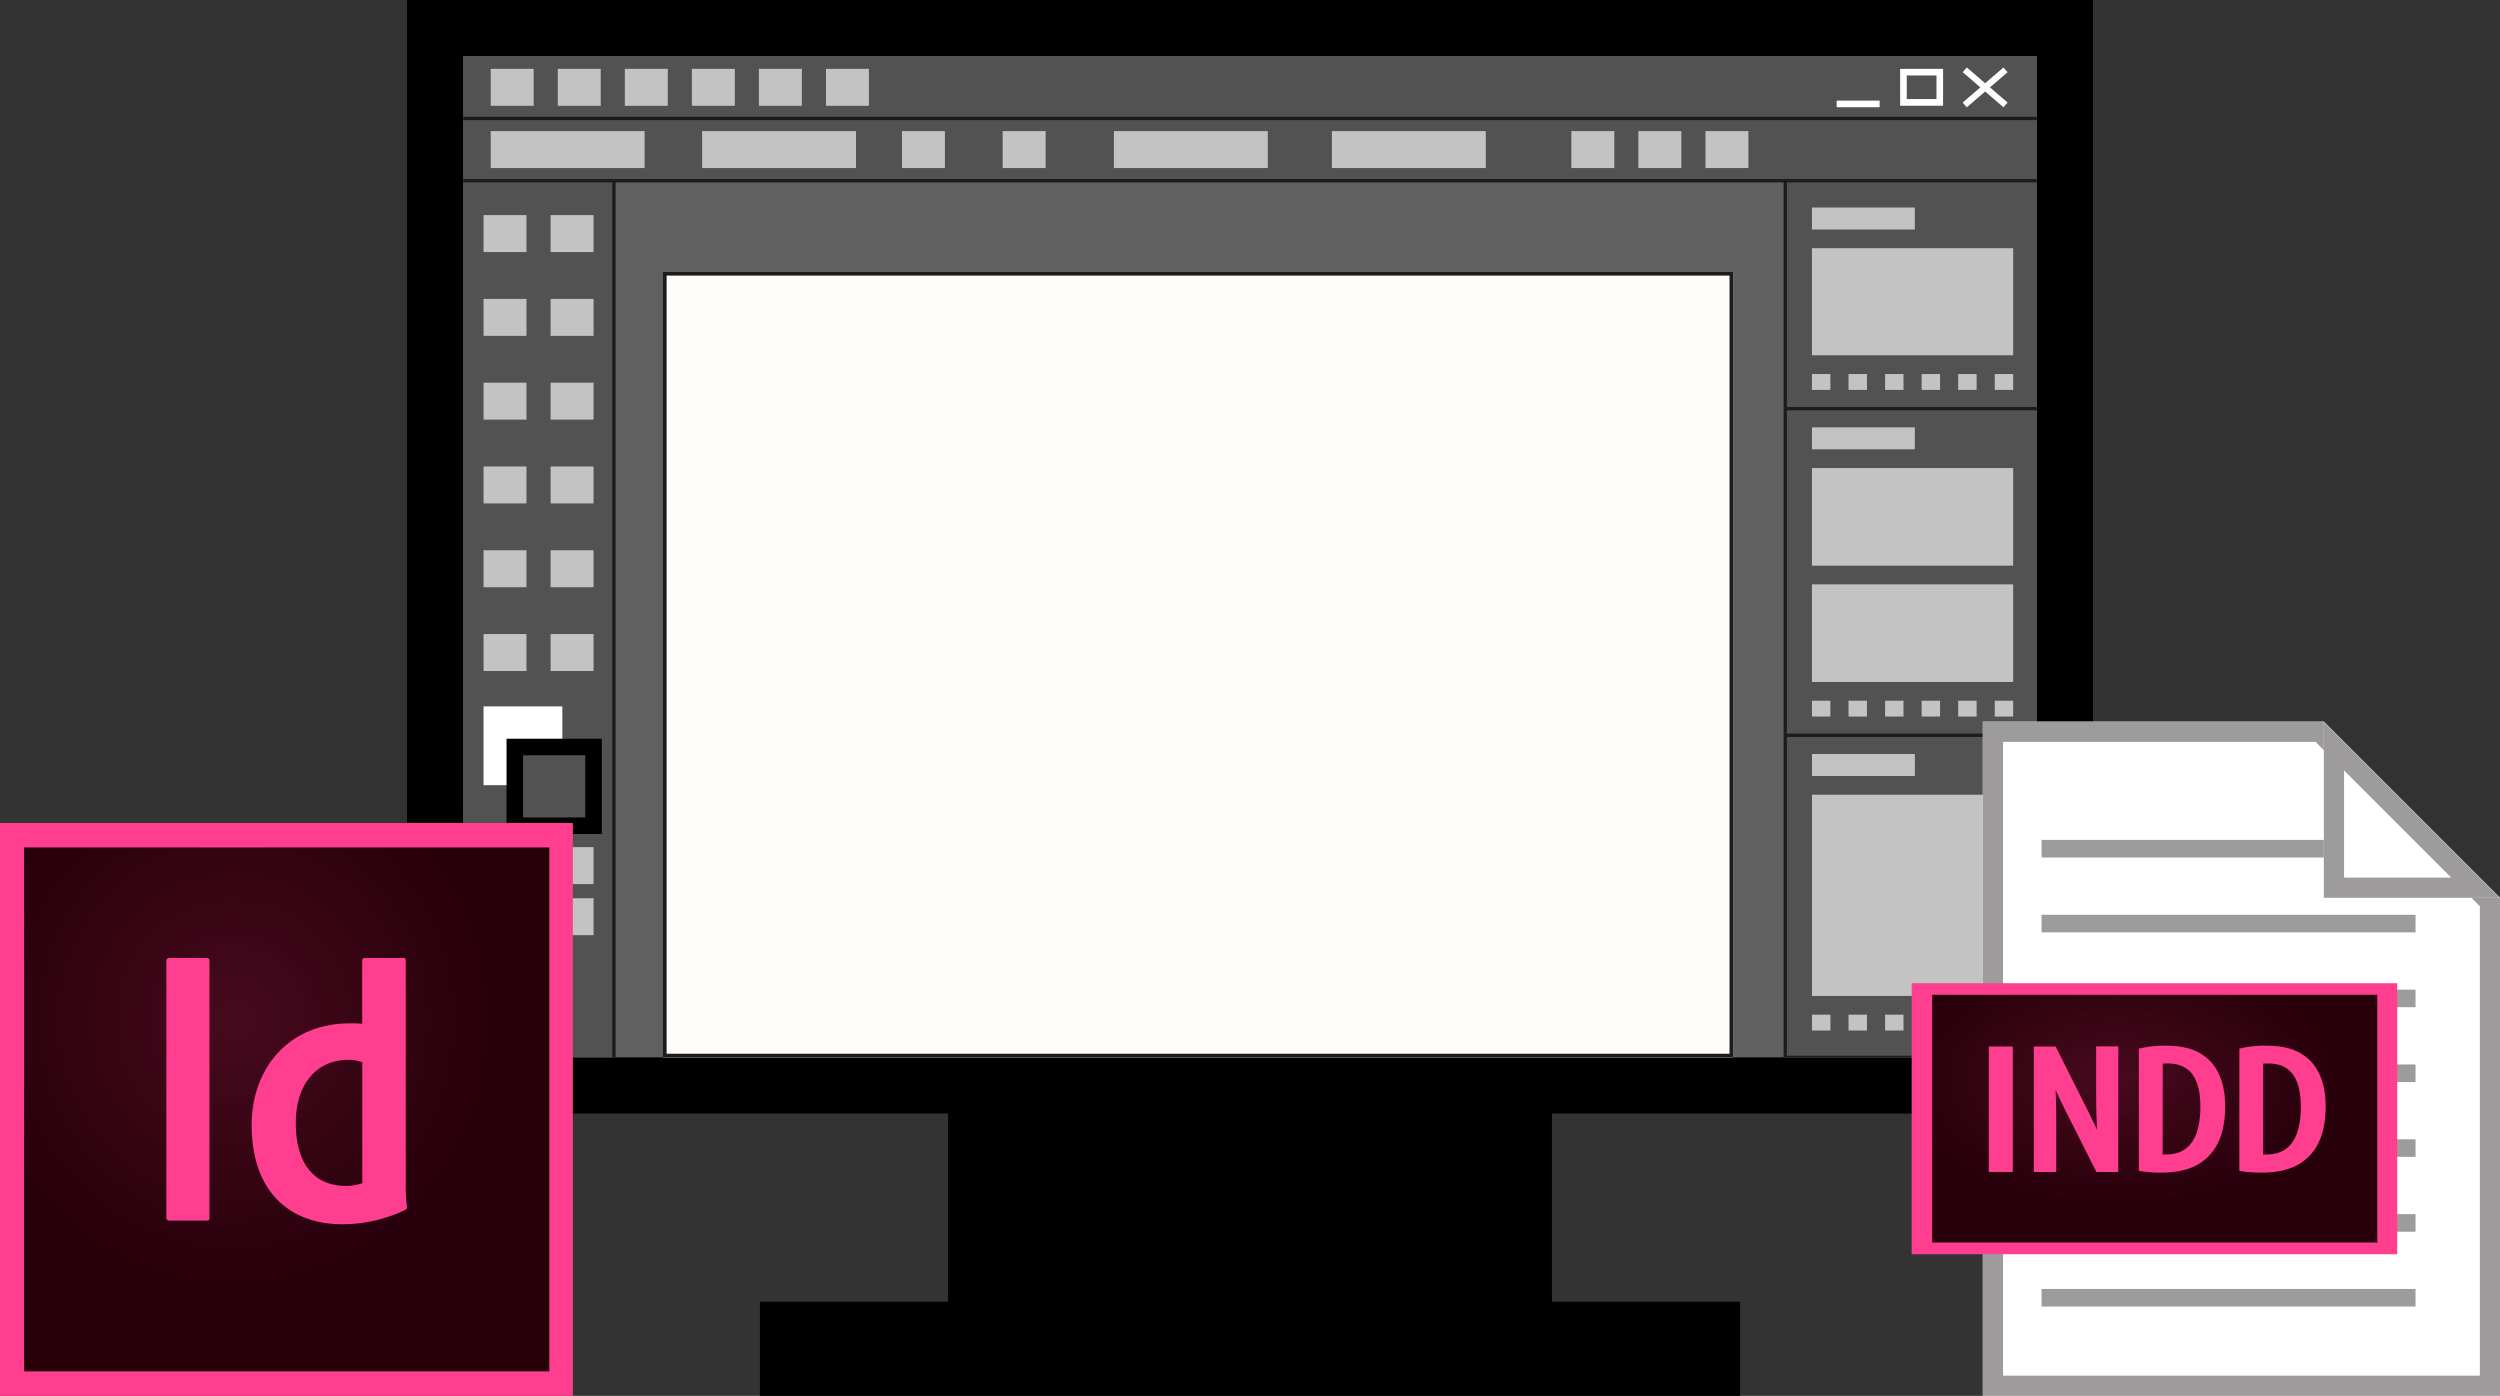 <svg xmlns="http://www.w3.org/2000/svg" xmlns:xlink="http://www.w3.org/1999/xlink" viewBox="0 0 756.85 422.58"><rect x="0" y="0" width="756.85" height="422.58" fill="#333333" stroke="none"/><defs><style>.cls-1{fill:none;}.cls-2{fill-rule:evenodd;}.cls-3{fill:#606060;}.cls-4{clip-path:url(#clip-path);}.cls-5{fill:#fffcf9;}.cls-6{fill:#1c1c1b;}.cls-7{fill:#525252;}.cls-8{fill:#c3c3c3;}.cls-9{fill:#fff;}.cls-10{fill:#9d9b9b;}.cls-11{fill:#ff3e8f;}.cls-12{fill:url(#Dégradé_sans_nom_3);}.cls-13{fill:url(#Dégradé_sans_nom_3-2);}</style><clipPath id="clip-path"><rect class="cls-1" x="140.22" y="17.01" width="476.4" height="303.1"/></clipPath><radialGradient id="Dégradé_sans_nom_3" cx="823.69" cy="-20.13" r="103.65" gradientTransform="matrix(0.85, 0, 0, -0.49, -59.49, 316.39)" gradientUnits="userSpaceOnUse"><stop offset="0" stop-color="#27000a" stop-opacity="0.85"/><stop offset="0.77" stop-color="#27000a"/></radialGradient><radialGradient id="Dégradé_sans_nom_3-2" cx="70.7" cy="120.61" r="103.65" gradientTransform="matrix(1, 0, 0, -1.03, 0, 433.1)" xlink:href="#Dégradé_sans_nom_3"/></defs><g id="Calque_2" data-name="Calque 2"><g id="Calque_1-2" data-name="Calque 1"><polygon class="cls-2" points="633.63 337.12 633.63 0 123.22 0 123.22 337.12 287.02 337.12 287.02 394.09 230.05 394.09 230.05 422.58 526.8 422.58 526.8 394.09 469.83 394.09 469.83 337.12 633.63 337.12"/><rect class="cls-3" x="140.22" y="17.01" width="476.4" height="303.1"/><g class="cls-4"><rect class="cls-5" x="200.72" y="82.34" width="323.97" height="237.77"/><path class="cls-6" d="M523.6,83.43V319H201.81V83.43H523.6m1.09-1.09h-324V320.11h324V82.34Z"/><rect class="cls-7" x="139.83" y="35.86" width="477.18" height="18.85"/><rect class="cls-7" x="139.83" y="17.01" width="477.18" height="18.85"/><rect class="cls-8" x="148.56" y="20.84" width="13" height="11.19"/><rect class="cls-8" x="148.56" y="39.69" width="46.59" height="11.19"/><rect class="cls-8" x="212.56" y="39.69" width="46.59" height="11.19"/><rect class="cls-8" x="337.22" y="39.69" width="46.59" height="11.19"/><rect class="cls-8" x="403.22" y="39.69" width="46.59" height="11.19"/><rect class="cls-8" x="168.86" y="20.84" width="13" height="11.19"/><rect class="cls-8" x="189.16" y="20.84" width="13" height="11.19"/><rect class="cls-8" x="209.46" y="20.84" width="13" height="11.19"/><rect class="cls-8" x="229.76" y="20.84" width="13" height="11.19"/><rect class="cls-8" x="250.06" y="20.84" width="13" height="11.19"/><rect class="cls-8" x="475.71" y="39.69" width="13" height="11.19"/><rect class="cls-8" x="496.01" y="39.69" width="13" height="11.19"/><rect class="cls-8" x="516.31" y="39.69" width="13" height="11.19"/><rect class="cls-8" x="273.06" y="39.69" width="13" height="11.19"/><rect class="cls-8" x="303.55" y="39.69" width="13" height="11.19"/><path class="cls-9" d="M586.25,22.84V30h-9V22.84h9m2-2h-13V32h13V20.84Z"/><rect class="cls-9" x="600.02" y="18.29" width="1.9" height="16.29" transform="translate(188.82 464.61) rotate(-49.27)"/><rect class="cls-9" x="592.82" y="25.48" width="16.29" height="1.9" transform="translate(128.26 398.47) rotate(-40.72)"/><rect class="cls-9" x="556.03" y="30.46" width="13" height="2"/><rect class="cls-6" x="139.83" y="35.36" width="477.18" height="1"/><rect class="cls-7" x="140.22" y="54.71" width="45.64" height="265.4"/><rect class="cls-6" x="185.36" y="54.71" width="1" height="265.4"/><rect class="cls-8" x="146.39" y="65.12" width="13" height="11.19"/><rect class="cls-8" x="166.69" y="65.12" width="13" height="11.19"/><rect class="cls-8" x="146.39" y="90.49" width="13" height="11.19"/><rect class="cls-8" x="166.69" y="90.49" width="13" height="11.19"/><rect class="cls-8" x="146.39" y="115.85" width="13" height="11.19"/><rect class="cls-8" x="166.69" y="115.85" width="13" height="11.19"/><rect class="cls-8" x="146.39" y="141.22" width="13" height="11.19"/><rect class="cls-8" x="166.69" y="141.22" width="13" height="11.19"/><rect class="cls-8" x="146.39" y="166.59" width="13" height="11.19"/><rect class="cls-8" x="166.69" y="166.59" width="13" height="11.19"/><rect class="cls-8" x="146.39" y="191.95" width="13" height="11.19"/><rect class="cls-8" x="166.69" y="191.95" width="13" height="11.19"/><rect class="cls-8" x="146.39" y="256.46" width="13" height="11.19"/><rect class="cls-8" x="166.69" y="256.46" width="13" height="11.19"/><rect class="cls-8" x="146.39" y="271.93" width="13" height="11.19"/><rect class="cls-8" x="166.69" y="271.93" width="13" height="11.19"/><rect class="cls-9" x="146.39" y="213.86" width="23.85" height="23.85"/><rect class="cls-7" x="155.85" y="226.14" width="23.85" height="23.85"/><path d="M182.19,252.48H153.35V223.64h28.84Zm-23.84-5h18.84V228.64H158.35Z"/><rect class="cls-7" x="540.47" y="54.71" width="76.54" height="265.4"/><rect class="cls-6" x="540.48" y="319.61" width="76.54" height="1"/><rect class="cls-8" x="548.55" y="75.14" width="60.92" height="32.42"/><rect class="cls-8" x="548.55" y="62.83" width="31.14" height="6.65"/><rect class="cls-8" x="548.56" y="240.59" width="60.92" height="60.92"/><rect class="cls-8" x="548.56" y="228.27" width="31.14" height="6.65"/><rect class="cls-8" x="548.55" y="141.7" width="60.92" height="29.55"/><rect class="cls-8" x="548.55" y="176.91" width="60.92" height="29.55"/><rect class="cls-8" x="548.55" y="129.38" width="31.14" height="6.65"/><rect class="cls-6" x="540.48" y="222.1" width="76.54" height="1"/><rect class="cls-6" x="540.48" y="123.21" width="76.54" height="1"/><rect class="cls-8" x="548.55" y="113.24" width="5.58" height="4.8"/><rect class="cls-8" x="559.62" y="113.24" width="5.58" height="4.8"/><rect class="cls-8" x="570.69" y="113.24" width="5.58" height="4.8"/><rect class="cls-8" x="581.76" y="113.24" width="5.58" height="4.8"/><rect class="cls-8" x="592.82" y="113.24" width="5.58" height="4.8"/><rect class="cls-8" x="603.89" y="113.24" width="5.58" height="4.8"/><rect class="cls-8" x="548.55" y="212.13" width="5.58" height="4.8"/><rect class="cls-8" x="559.62" y="212.13" width="5.58" height="4.8"/><rect class="cls-8" x="570.69" y="212.13" width="5.58" height="4.8"/><rect class="cls-8" x="581.76" y="212.13" width="5.58" height="4.8"/><rect class="cls-8" x="592.82" y="212.13" width="5.58" height="4.8"/><rect class="cls-8" x="603.89" y="212.13" width="5.58" height="4.8"/><rect class="cls-8" x="548.56" y="307.18" width="5.58" height="4.8"/><rect class="cls-8" x="559.62" y="307.18" width="5.58" height="4.8"/><rect class="cls-8" x="570.69" y="307.18" width="5.58" height="4.8"/><rect class="cls-8" x="581.76" y="307.18" width="5.58" height="4.8"/><rect class="cls-8" x="592.83" y="307.18" width="5.58" height="4.8"/><rect class="cls-8" x="603.9" y="307.18" width="5.58" height="4.8"/><rect class="cls-6" x="139.83" y="54.21" width="477.18" height="1"/><rect class="cls-6" x="539.97" y="54.71" width="1" height="265.4"/></g><polygon class="cls-9" points="703.52 218.48 600.28 218.48 600.28 422.58 756.85 422.58 756.85 271.81 703.52 218.48"/><path class="cls-10" d="M701,224.59l49.75,49.75V416.47H606.4V224.59H701m2.53-6.11H600.28v204.1H756.85V271.81l-53.33-53.33Z"/><rect class="cls-10" x="618.06" y="254.27" width="113.22" height="5.33"/><rect class="cls-10" x="618.06" y="276.94" width="113.22" height="5.33"/><rect class="cls-10" x="618.06" y="299.6" width="113.22" height="5.32"/><rect class="cls-10" x="618.06" y="322.26" width="113.22" height="5.32"/><rect class="cls-10" x="618.06" y="344.91" width="113.22" height="5.32"/><rect class="cls-10" x="618.06" y="367.57" width="113.22" height="5.32"/><rect class="cls-10" x="618.06" y="390.22" width="113.22" height="5.32"/><polygon class="cls-9" points="703.52 218.48 703.52 271.81 756.85 271.81 703.52 218.48"/><path class="cls-10" d="M709.64,233.24l32.45,32.45H709.64V233.24m-6.12-14.76v53.33h53.33l-53.33-53.33Z"/><rect class="cls-11" x="578.74" y="297.66" width="146.99" height="82.04"/><path class="cls-12" d="M584.94,301.16H719.69v75H584.94Z"/><path class="cls-11" d="M608.35,317.79v36h-5.26v-36Z"/><path class="cls-11" d="M609.35,354.82h-7.26v-38h7.26Zm-5.26-2h3.26v-34h-3.26Z"/><path class="cls-11" d="M616.69,353.82v-36h5l8.48,16.89c1.91,3.85,4.3,8.66,5.88,12.57h.13c-.41-5.67-.61-10.32-.61-16.58V317.79h4.71v36h-5l-8.75-17.32a112.46,112.46,0,0,1-5.46-12.25h-.14c.41,4.82.55,9.42.55,17.11v12.46Z"/><path class="cls-11" d="M641.27,354.82h-6.6l-9-17.87c-1.06-2.09-2.22-4.44-3.35-7,.13,3.1.19,6.64.19,11.41v13.46h-6.79v-38h6.61l8.75,17.44c1.19,2.39,2.55,5.13,3.79,7.8-.2-3.81-.28-7.3-.28-11.36V316.79h6.71Zm-5.37-2h3.37v-34h-2.71v11.88c0,5.79.17,10.41.61,16.5l.08,1.08h-1.89l-.25-.63c-1.56-3.86-3.94-8.64-5.84-12.49l-8.21-16.34h-3.37v34h2.79V341.36c0-7.86-.15-12.31-.55-17l-.09-1.09h1.92l.24.66a111.11,111.11,0,0,0,5.43,12.14Z"/><path class="cls-11" d="M648.48,318.32a31.59,31.59,0,0,1,7.1-.69c4.86,0,8.28,1,10.81,2.72,3.55,2.41,6.22,7.06,6.22,14.6,0,8.23-2.6,12.72-5.54,15.18-3,2.68-7.38,3.91-12.72,3.91a37.79,37.79,0,0,1-5.87-.38Zm5.26,32.13a13.69,13.69,0,0,0,2,.11c5.81,0,11.42-3.26,11.42-15.5,0-9.09-3.56-14.07-10.94-14.07a11.85,11.85,0,0,0-2.46.22Z"/><path class="cls-11" d="M654.35,355a38.84,38.84,0,0,1-6-.39l-.83-.14v-37l.77-.18a32.57,32.57,0,0,1,7.33-.72c4.85,0,8.57.95,11.38,2.9,3,2.05,6.65,6.4,6.65,15.42,0,7.31-2,12.68-5.9,15.95C664.63,353.64,660.13,355,654.35,355Zm-4.87-2.25a41.54,41.54,0,0,0,4.87.25c5.28,0,9.33-1.23,12.06-3.65,3.45-2.9,5.2-7.75,5.2-14.44,0-8.15-3.15-12-5.78-13.77-2.47-1.72-5.82-2.55-10.25-2.55a32.18,32.18,0,0,0-6.1.5Zm6.24-1.23a14.74,14.74,0,0,1-2.12-.12l-.86-.12V320.41l.77-.18a13.44,13.44,0,0,1,2.69-.24c5.45,0,11.94,2.62,11.94,15.07C668.14,348.7,661.39,351.56,655.72,351.56Zm-1-2c.37,0,.72,0,1,0,6.91,0,10.42-4.88,10.42-14.5,0-8.79-3.25-13.07-9.94-13.07-.54,0-1,0-1.46.07Z"/><path class="cls-11" d="M678.89,318.32a31.69,31.69,0,0,1,7.11-.69c4.86,0,8.27,1,10.8,2.72,3.56,2.41,6.22,7.06,6.22,14.6,0,8.23-2.59,12.72-5.53,15.18-3,2.68-7.39,3.91-12.72,3.91a37.84,37.84,0,0,1-5.88-.38Zm5.27,32.13a13.69,13.69,0,0,0,2,.11c5.81,0,11.41-3.26,11.41-15.5C697.55,326,694,321,686.62,321a11.85,11.85,0,0,0-2.46.22Z"/><path class="cls-11" d="M684.77,355a39,39,0,0,1-6-.39l-.83-.14v-37l.77-.18a32.6,32.6,0,0,1,7.34-.72c4.85,0,8.57.95,11.37,2.9,3,2.05,6.65,6.4,6.65,15.42,0,7.31-2,12.68-5.89,15.95C695.05,353.64,690.55,355,684.77,355Zm-4.88-2.25a41.72,41.72,0,0,0,4.88.25c5.27,0,9.33-1.23,12.05-3.65,3.46-2.9,5.2-7.75,5.2-14.44,0-8.15-3.14-12-5.78-13.77-2.47-1.72-5.81-2.55-10.24-2.55a32.37,32.37,0,0,0-6.11.5Zm6.25-1.23a14.67,14.67,0,0,1-2.12-.12l-.86-.12V320.41l.77-.18a13.37,13.37,0,0,1,2.69-.24c5.44,0,11.93,2.62,11.93,15.07C698.55,348.7,691.8,351.56,686.14,351.56Zm-1-2c.37,0,.71,0,1,0,6.91,0,10.41-4.88,10.41-14.5,0-8.79-3.25-13.07-9.93-13.07-.54,0-1,0-1.46.07Z"/><rect class="cls-11" y="249.15" width="173.43" height="173.43"/><path class="cls-13" d="M7.31,256.56h159V415.17H7.31Z"/><path class="cls-11" d="M63.41,368.57c0,.71-.12.95-.95.95H51.36c-.72,0-1-.36-1-.95V291c0-.72.36-1,1-1H62.57c.6,0,.84.24.84.84Zm12.78-28c0-17.29,11.41-30.76,29.65-30.76,1.55,0,2.39,0,3.82.12V290.75a.68.68,0,0,1,.71-.72h11.76c.59,0,.71.24.71.6v67.6a54.26,54.26,0,0,0,.36,7.27c0,.48-.15.6-.63.83a43.72,43.72,0,0,1-18.95,4.3c-16,0-27.43-9.9-27.43-30.05Zm33.47-19a10.91,10.91,0,0,0-4.3-.71c-9.3,0-15.81,7.15-15.81,19.07,0,13.6,6.63,19.08,15,19.08a14.17,14.17,0,0,0,5.13-.83V321.62Z"/></g></g></svg>